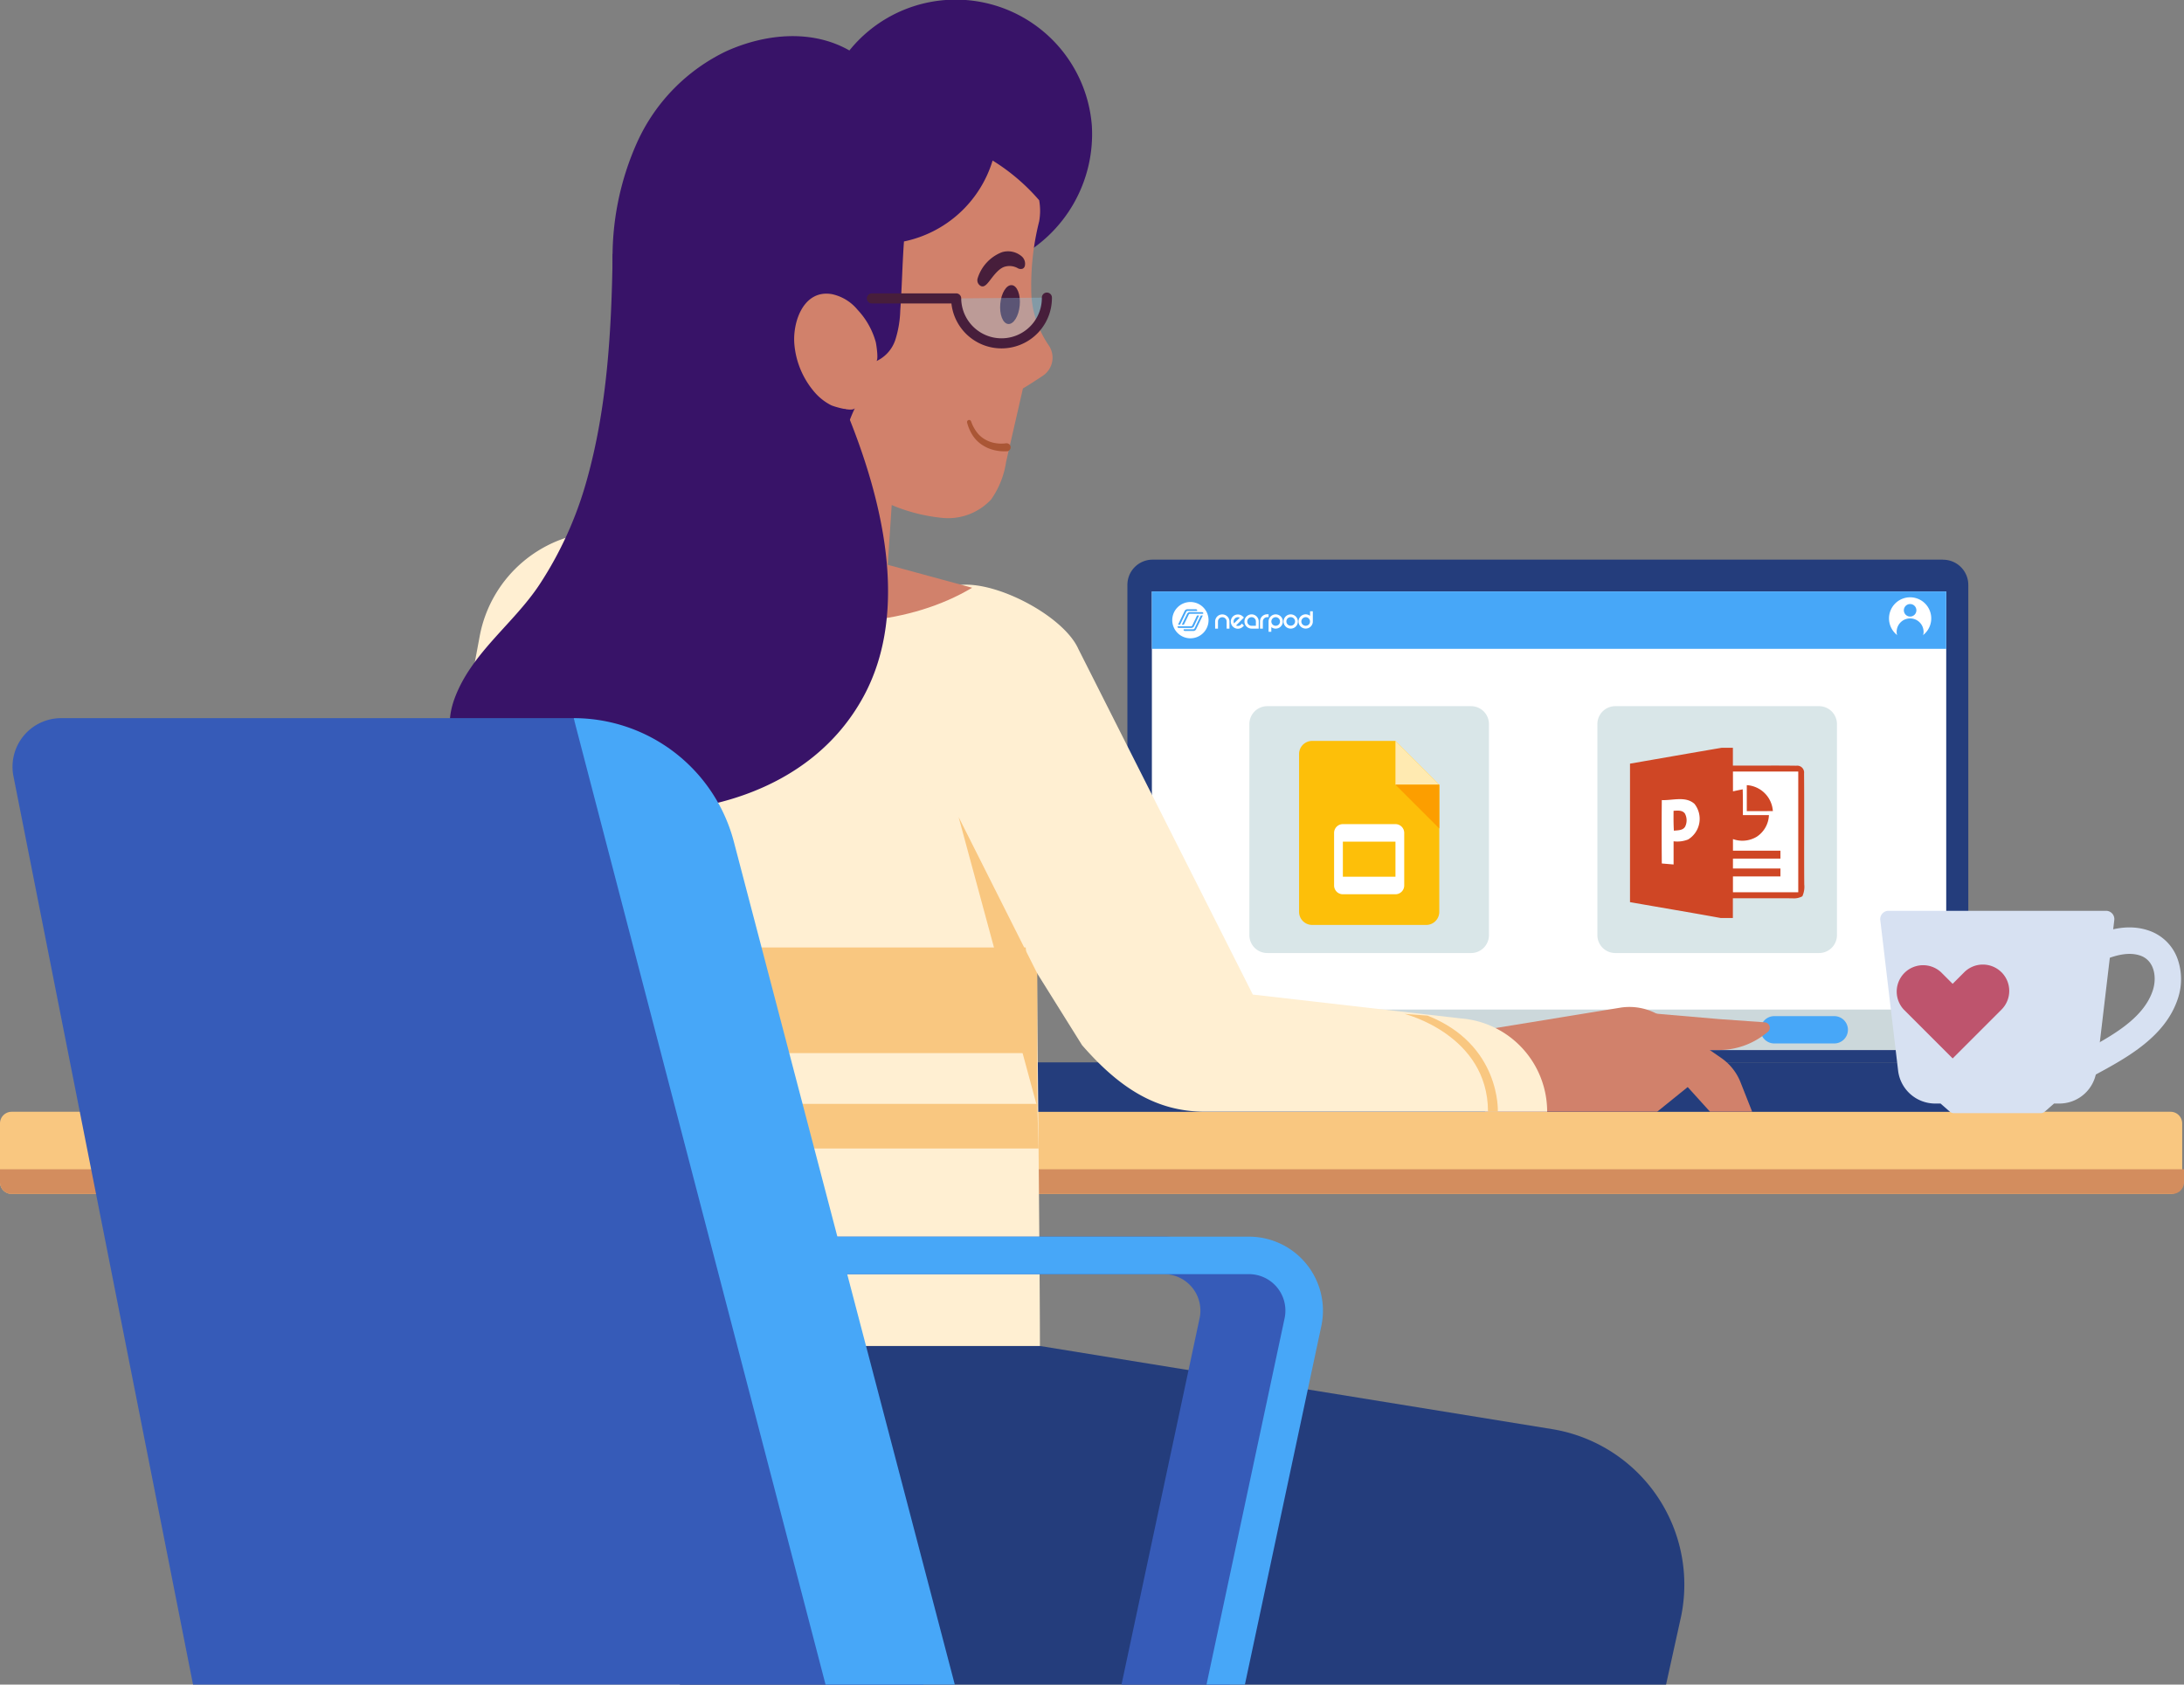 <svg xmlns="http://www.w3.org/2000/svg" width="216.658" height="167.133"><rect width="100%" height="100%" fill="#808080" stroke="none"/><defs><clipPath id="a"><path fill="none" d="M0 0h216.658v167.133H0z" data-name="Rectangle 3900"/></clipPath><clipPath id="b"><path fill="none" d="M0 0h216.658v170.03H0z" data-name="Rectangle 3899"/></clipPath><clipPath id="c"><path fill="none" d="M0 0h9v4.54H0z" data-name="Rectangle 3898"/></clipPath></defs><g clip-path="url(#a)" data-name="Group 9697"><g data-name="Group 9696"><g clip-path="url(#b)" data-name="Group 9695"><path fill="#f9c780" d="M215.322 118.451H1.157A1.157 1.157 0 0 1 0 117.294v-5.835a1.157 1.157 0 0 1 1.157-1.157h214.165a1.157 1.157 0 0 1 1.157 1.157v5.838a1.157 1.157 0 0 1-1.157 1.157" data-name="Path 12144"/><path fill="#d38d5e" d="M215.5 118.452H1.157A1.157 1.157 0 0 1 0 117.295v-1.289h216.659v1.289a1.157 1.157 0 0 1-1.157 1.157" data-name="Path 12145"/><path fill="#243d7c" d="M195.26 105.399h-95.7a.981.981 0 0 0-.981.981v2.184a1.736 1.736 0 0 0 1.735 1.736h93.212a1.736 1.736 0 0 0 1.735-1.736Z" data-name="Path 12146"/><path fill="#243d7c" d="M192.757 55.524h-78.416a2.5 2.5 0 0 0-2.5 2.5v47.367h83.419v-47.36a2.5 2.5 0 0 0-2.5-2.5" data-name="Path 12147"/><path fill="#fff" d="M114.269 58.68h78.801v45.494h-78.801z" data-name="Rectangle 3895"/><path fill="#47a7f8" d="M114.269 58.68h78.801v5.692h-78.801z" data-name="Rectangle 3896"/><path fill="#ccd8db" d="M114.269 100.161h78.801v4.014h-78.801z" data-name="Rectangle 3897"/><path fill="#fff" d="M120.601 61.386a.7.7 0 0 1 .377-.375.716.716 0 0 1 .931.375.7.7 0 0 1 .056.276v.709h-.28v-.709a.422.422 0 0 0-.033-.166.43.43 0 0 0-.4-.259.418.418 0 0 0-.166.033.4.4 0 0 0-.136.091.41.41 0 0 0-.091.135.42.42 0 0 0-.033.166v.709h-.282v-.709a.7.7 0 0 1 .056-.276" data-name="Path 12148"/><path fill="#fff" d="m123.203 61.868.2.2-.1.1a.7.7 0 0 1-1 0 .671.671 0 0 1-.155-.234.73.73 0 0 1 0-.53.7.7 0 0 1 .153-.234.677.677 0 0 1 .234-.155.718.718 0 0 1 .532 0 .694.694 0 0 1 .234.155l.1.1-.784.786a.423.423 0 0 0 .489-.083Zm-.7-.508a.423.423 0 0 0-.083.489l.114-.116.166-.164c.058-.058.114-.114.168-.165s.1-.094.124-.122a.423.423 0 0 0-.252-.042.4.4 0 0 0-.237.12" data-name="Path 12149"/><path fill="#fff" d="M124.162 60.951a.691.691 0 0 1 .275.056.72.72 0 0 1 .375.375.7.7 0 0 1 .056.276v.709h-.706a.7.7 0 0 1-.274-.056.722.722 0 0 1-.379-.379.7.7 0 0 1 0-.549.676.676 0 0 1 .153-.224.737.737 0 0 1 .226-.151.673.673 0 0 1 .274-.056m.425 1.134v-.429a.414.414 0 0 0-.033-.165.423.423 0 0 0-.228-.228.417.417 0 0 0-.165-.033.429.429 0 0 0-.168.033.424.424 0 0 0-.228.228.415.415 0 0 0-.033.165.426.426 0 0 0 .425.429h.431Z" data-name="Path 12150"/><path fill="#fff" d="M125.846 60.952v.28h-.141a.419.419 0 0 0-.166.033.425.425 0 0 0-.228.228.418.418 0 0 0-.033.165v.709h-.283v-.715a.688.688 0 0 1 .056-.276.67.67 0 0 1 .153-.224.727.727 0 0 1 .227-.152.7.7 0 0 1 .274-.056h.141Z" data-name="Path 12151"/><path fill="#fff" d="M127.207 61.387a.691.691 0 0 0-.151-.226.713.713 0 0 0-.777-.153.724.724 0 0 0-.379.379.7.7 0 0 0-.056.274.68.68 0 0 0 0 .068v.951h.274v-.46a.739.739 0 0 0 .157.093.725.725 0 0 0 .551 0 .706.706 0 0 0 .377-.927m-.255.44a.389.389 0 0 1-.091.135.406.406 0 0 1-.138.091.447.447 0 0 1-.336 0 .4.4 0 0 1-.137-.091.417.417 0 0 1-.091-.135.41.41 0 0 1-.033-.165.428.428 0 0 1 .427-.429.416.416 0 0 1 .168.033.426.426 0 0 1 .262.4.411.411 0 0 1-.033.165" data-name="Path 12152"/><path fill="#fff" d="M128.751 61.661a.7.7 0 0 1-.433.651.724.724 0 0 1-.551 0 .72.72 0 0 1-.379-.375.7.7 0 0 1 0-.549.709.709 0 0 1 1.156-.226.745.745 0 0 1 .152.226.692.692 0 0 1 .056.273m-.278 0a.421.421 0 0 0-.263-.4.446.446 0 0 0-.336 0 .44.44 0 0 0-.139.091.428.428 0 0 0-.124.3.416.416 0 0 0 .033.166.439.439 0 0 0 .091.135.422.422 0 0 0 .139.091.446.446 0 0 0 .336 0 .423.423 0 0 0 .229-.227.389.389 0 0 0 .034-.164" data-name="Path 12153"/><path fill="#fff" d="M130.235 60.645h-.274v.453a.673.673 0 0 0-.158-.093.71.71 0 0 0-.931.379.7.7 0 0 0 0 .549.722.722 0 0 0 .153.224.708.708 0 0 0 .226.151.728.728 0 0 0 .552 0 .7.7 0 0 0 .377-.376.687.687 0 0 0 .056-.275.226.226 0 0 0 0-.032Zm-.309 1.181a.4.4 0 0 1-.092.135.41.41 0 0 1-.138.091.448.448 0 0 1-.336 0 .441.441 0 0 1-.139-.091.412.412 0 0 1-.091-.135.405.405 0 0 1-.033-.165.428.428 0 0 1 .427-.429.422.422 0 0 1 .169.033.427.427 0 0 1 .263.4.417.417 0 0 1-.033.165" data-name="Path 12154"/><path fill="#fff" d="M118.091 59.727a1.8 1.8 0 1 0 1.8 1.8 1.8 1.8 0 0 0-1.8-1.8m-.648 1.04.076-.155a.308.308 0 0 1 .3-.166h.8a.167.167 0 0 1 .107.031.089.089 0 0 1 .036.073.159.159 0 0 1-.015.063h-.921a.139.139 0 0 0-.149.093l-.031.062-.582 1.21h-.2Zm-.593 1.507a.089.089 0 0 1-.035-.073.156.156 0 0 1 .014-.063h1.3a.138.138 0 0 0 .149-.093l.031-.062.307-.636v-.007l.033-.07.1-.209h.205l-.5 1.042-.012.021v.01a.308.308 0 0 1-.3.166h-1.181a.181.181 0 0 1-.108-.031m1.818.132-.012.021v.01a.306.306 0 0 1-.3.166h-.8a.165.165 0 0 1-.108-.031.089.089 0 0 1-.035-.073.134.134 0 0 1 .015-.063h.935c.054 0 .095-.01.139-.093l.031-.062.586-1.215h.2Zm.686-1.506h-1.28a.15.15 0 0 0-.152.085l-.366.761-.118.239h-.2l.522-1.082a.307.307 0 0 1 .3-.166h1.163a.17.17 0 0 1 .107.031.089.089 0 0 1 .036.073.223.223 0 0 1-.017.06" data-name="Path 12155"/><path fill="#fff" d="M191.584 61.354a2.095 2.095 0 1 1-2.094-2.094 2.095 2.095 0 0 1 2.094 2.094" data-name="Path 12156"/><path fill="#47a7f8" d="M190.824 62.689a1.336 1.336 0 1 1-1.336-1.335 1.336 1.336 0 0 1 1.336 1.335" data-name="Path 12157"/><path fill="#47a7f8" d="M190.11 60.549a.621.621 0 1 1-.621-.621.621.621 0 0 1 .621.621" data-name="Path 12158"/><path fill="#47a7f8" d="M181.964 103.523h-5.953a1.355 1.355 0 1 1 0-2.71h5.953a1.355 1.355 0 1 1 0 2.71" data-name="Path 12159"/><path fill="#d9e6e8" d="M145.93 94.553h-20.211a1.777 1.777 0 0 1-1.778-1.778V71.838a1.777 1.777 0 0 1 1.778-1.777h20.211a1.777 1.777 0 0 1 1.778 1.777v20.938a1.777 1.777 0 0 1-1.778 1.778" data-name="Path 12160"/><path fill="#d9e6e8" d="M180.452 94.553h-20.211a1.777 1.777 0 0 1-1.777-1.778V71.838a1.777 1.777 0 0 1 1.777-1.777h20.211a1.778 1.778 0 0 1 1.778 1.777v20.938a1.778 1.778 0 0 1-1.778 1.778" data-name="Path 12161"/><path fill="#fdbf09" d="M141.476 91.765h-11.305a1.3 1.3 0 0 1-1.3-1.3V74.807a1.3 1.3 0 0 1 1.3-1.3h8.262l4.348 4.349v12.61a1.3 1.3 0 0 1-1.3 1.3" data-name="Path 12162"/><path fill="#ffeab1" d="M142.781 77.851h-4.349v-4.349Z" data-name="Path 12163"/><path fill="#fc9e00" d="m138.433 77.851 4.348 4.349v-4.349Z" data-name="Path 12164"/><path fill="#fff" d="M138.433 81.764h-5.218a.872.872 0 0 0-.87.87v5.218a.872.872 0 0 0 .87.87h5.218a.872.872 0 0 0 .869-.87v-5.218a.872.872 0 0 0-.869-.87m0 5.218h-5.218v-3.479h5.218Z" data-name="Path 12165"/><path fill="#cf4625" d="M170.798 74.191h1.109v1.767c2.1.012 4.2-.021 6.3.01a.681.681 0 0 1 .76.76c.033 3.668-.008 7.337.019 11.007a2.305 2.305 0 0 1-.188 1.188 1.765 1.765 0 0 1-1 .2c-1.964-.009-3.927-.005-5.893-.005v1.957h-1.221c-2.992-.546-5.99-1.044-8.984-1.571v-13.74c3.029-.524 6.058-1.058 9.092-1.574" data-name="Path 12166"/><path fill="#fff" d="M171.912 76.547h6.479v11.977h-6.479v-1.571h4.712v-.785h-4.712v-.982h4.712v-.785h-4.71v-1.154a2.755 2.755 0 0 0 2.358-.232 2.686 2.686 0 0 0 1.21-2.144c-.862-.005-1.724 0-2.584 0 0-.854.01-1.708-.018-2.56-.322.063-.644.13-.964.2Z" data-name="Path 12167"/><path fill="#cf4625" d="M173.288 77.896a2.762 2.762 0 0 1 2.584 2.572c-.862.01-1.724.006-2.586.006v-2.578" data-name="Path 12168"/><path fill="#fff" d="M164.856 79.379c1.066.051 2.359-.423 3.242.377a2.4 2.4 0 0 1-.632 3.53 2.9 2.9 0 0 1-1.442.181v2.3l-1.169-.1c-.017-2.1-.022-4.2 0-6.293" data-name="Path 12169"/><path fill="#cf4625" d="M166.021 80.441c.387-.018.866-.088 1.127.275a1.424 1.424 0 0 1 .026 1.288c-.224.4-.73.365-1.121.412-.042-.658-.037-1.316-.032-1.975" data-name="Path 12170"/><path fill="#d7e1f2" d="M198.133 90.364h-10.788a.821.821 0 0 0-.816.918l1.767 14.933a3.705 3.705 0 0 0 3.68 3.27h.531l.912.8a.6.6 0 0 0 .4.153h8.633a.6.6 0 0 0 .4-.153l.913-.8h.531a3.706 3.706 0 0 0 3.679-3.27l1.767-14.933a.821.821 0 0 0-.816-.918Z" data-name="Path 12171"/><path fill="#d7e1f2" d="M206.275 107.32a1.309 1.309 0 0 1-.637-2.454c.337-.187.675-.37 1.034-.565 2.793-1.512 5.957-3.227 6.885-6.021.441-1.328.158-3-1.238-3.474-1.673-.572-3.709.431-5.506 1.317l-.411.2a1.31 1.31 0 1 1-1.148-2.353l.4-.2c2.143-1.055 4.809-2.37 7.511-1.446a4.6 4.6 0 0 1 2.886 2.9 6.046 6.046 0 0 1-.011 3.878c-1.255 3.777-5.063 5.84-8.123 7.5-.353.191-.685.372-1.01.551a1.3 1.3 0 0 1-.634.165" data-name="Path 12172"/><path fill="#be546d" d="M198.553 96.462a2.619 2.619 0 0 0-3.7 0l-1.146 1.146-1.147-1.146a2.618 2.618 0 0 0-3.7 3.7l4.848 4.847 4.848-4.847a2.619 2.619 0 0 0 0-3.7" data-name="Path 12173"/><path fill="#243d7c" d="m103.162 133.538 50.8 8.247a15.634 15.634 0 0 1 12.822 18.511l-1.573 7.141-42.142.5H67.446v-34.4Z" data-name="Path 12174"/><path fill="#ffefd2" d="m37.385 133.538 1.98-18.524q1.971-18.425 5.375-36.654l2.848-15.247a12.724 12.724 0 0 1 12.508-10.388l35.572 5.432 6.884 3.519c-.054-.09.611 60.327.611 71.862Z" data-name="Path 12175"/><path fill="#d1816b" d="m146.626 102.277 14.093-2.3a5.758 5.758 0 0 1 4.2.949l5.835 4.04a5.282 5.282 0 0 1 1.907 2.4l1.155 2.925h-4.184l-2.208-2.441-3.021 2.441h-17.079Z" data-name="Path 12176"/><path fill="#ffefd2" d="M153.482 110.295a9.283 9.283 0 0 0-8.575-9.256l-20.625-2.366-17.312-34.3c-1.8-4.015-11.575-8.447-13.766-5.3-4.129 2.359-9.042 7.709-6.44 11.689l20.58 32.933c3.625 4.154 7.281 6.6 12.2 6.6Z" data-name="Path 12177"/><path fill="#d1816b" d="m160.676 100.26 9.878.847 4.516.321a.537.537 0 0 1 .291.96l-.3.233a7.444 7.444 0 0 1-4.552 1.553h-15.503" data-name="Path 12178"/><path fill="#d1816b" d="M63.746 49.417c-.36 10.94 20.387 16.24 32.691 8.895Z" data-name="Path 12179"/><path fill="#f9c780" d="M42.089 94.003h59.665l.785 10.477H40.707Z" data-name="Path 12180"/><path fill="#f9c780" d="M41.618 109.518h61.28l.132 4.429H40.236Z" data-name="Path 12181"/><path fill="#f9c780" d="M139.338 100.592s8.275 2.063 8.275 9.7h.976s.309-6.653-6.976-9.53Z" data-name="Path 12182"/><path fill="#f9c780" d="M102.898 96.578v13.271l-7.8-28.787Z" data-name="Path 12183"/><path fill="#381368" d="M100.753 25.679a13.891 13.891 0 0 0 7.561-13.21 13.546 13.546 0 0 0-24.051-7.462c-3.712-2.116-8.309-1.682-12.206.07a18.456 18.456 0 0 0-8.81 8.951 27.826 27.826 0 0 0-2.464 12.465 28.377 28.377 0 0 0 2.466 11.573 19.2 19.2 0 0 0 7.852 8.712 5.765 5.765 0 0 0 2.4 3.041 10.542 10.542 0 0 0 3.375 1.438 24.062 24.062 0 0 0 7.909.748c2.912-6.226 6.4-12.473 9.309-18.7 1.415-3.025 3.662-6.162 6.661-7.627" data-name="Path 12184"/><path fill="#d1816b" d="M77.918 46.358a8.751 8.751 0 0 0 6.015 2.381 10.525 10.525 0 0 1-.394-4.177 14.509 14.509 0 0 1 1.284-4.1c-.189.458-2.072-.122-2.358-.252a5.374 5.374 0 0 1-1.679-1.325 8.372 8.372 0 0 1-1.986-4.771c-.174-2.25.951-5.408 3.726-4.932a4.514 4.514 0 0 1 2.545 1.551 7.662 7.662 0 0 1 1.814 3.234c.046.221.295 1.765.039 1.866a3.546 3.546 0 0 0 1.9-2.134 10.539 10.539 0 0 0 .484-2.891c.169-2.33.2-4.523.367-6.852a11.659 11.659 0 0 0 8.794-8.029 19.916 19.916 0 0 1 4.62 3.943 6 6 0 0 1 0 2.086 26.012 26.012 0 0 0-.769 7.447 9.886 9.886 0 0 0 1.688 4.817 2.163 2.163 0 0 1-.562 3.065c-.675.447-1.347.889-1.97 1.253-.543 2.4-1.131 4.925-1.675 7.321a8.659 8.659 0 0 1-1.483 3.699 5.834 5.834 0 0 1-4.759 1.831 17.24 17.24 0 0 1-5.1-1.283l-.43 6.518-15.624-3.327 1.678-6.355a8.839 8.839 0 0 0 4.556 2.13c-.276-.93-.441-1.791-.717-2.72" data-name="Path 12185"/><path fill="#471e3b" d="M101.159 30.308c-.1 1.064-.614 1.886-1.146 1.836s-.882-.953-.782-2.018.613-1.886 1.146-1.836.882.954.782 2.018" data-name="Path 12186"/><path fill="#471e3b" d="M101.373 25.449a2.086 2.086 0 0 0-1.975-.428 4.058 4.058 0 0 0-2.421 2.616.648.648 0 0 0 .282.716.4.4 0 0 0 .255.06c.256-.032.488-.334.765-.695.366-.478.867-1.133 1.449-1.273a1.681 1.681 0 0 1 1.2.142.6.6 0 0 0 .527.069.412.412 0 0 0 .217-.292.973.973 0 0 0-.3-.916" data-name="Path 12187"/><g data-name="Group 9694" opacity=".3"><g data-name="Group 9693"><g clip-path="url(#c)" data-name="Group 9692" transform="translate(94.855 29.525)"><path fill="#88d7ff" d="M9 0a4.5 4.5 0 1 1-9 .08Z" data-name="Path 12188"/></g></g></g><path fill="none" stroke="#471e3b" stroke-linecap="round" stroke-linejoin="round" d="M103.854 29.525a4.5 4.5 0 1 1-9 .08h-8.36" data-name="Path 12189"/><path fill="#aa5635" d="M99.913 44.767a4.232 4.232 0 0 1-1.351-.125 3.65 3.65 0 0 1-1.215-.559 3.23 3.23 0 0 1-.908-.967 4.383 4.383 0 0 1-.5-1.191.207.207 0 0 1 .391-.133l.007.017a3.874 3.874 0 0 0 .529 1.021 2.668 2.668 0 0 0 .818.747 2.989 2.989 0 0 0 1.034.381 3.526 3.526 0 0 0 1.086.021h.024a.4.4 0 0 1 .121.788h-.032" data-name="Path 12190"/><path fill="#381368" d="M60.779 25.172c-.115 7.547-.525 15.242-2.594 22.555a36.663 36.663 0 0 1-4.665 10.267c-2.566 3.887-6.72 6.76-8.4 11.237-2.937 7.834 7.838 10.334 13.341 11.052 10.26 1.339 21.982-1.516 27.224-11.219 4.662-8.628 1.736-19.929-1.807-28.471l-7.169 1.05L64.89 27.977Z" data-name="Path 12191"/><path fill="#365bb8" d="m121.37 170.03 8.2-38.471a7.306 7.306 0 0 0-1.474-6.145c-1.4-1.73-10.4-2.722-12.629-2.722H69.704v3.719h45.76a3.619 3.619 0 0 1 3.539 4.374l-8.2 38.471Z" data-name="Path 12192"/><path fill="#47a7f8" d="m122.879 170.03 8.2-38.471a7.34 7.34 0 0 0-7.178-8.867H78.138v3.719h45.759a3.619 3.619 0 0 1 3.539 4.374l-8.2 38.471Z" data-name="Path 12193"/><path fill="#365bb8" d="m91.649 167.249-34.74-96H6.065a4.823 4.823 0 0 0-4.731 5.758l17.876 90.431c11.853.376 72.438-.188 72.438-.188" data-name="Path 12194"/><path fill="#47a7f8" d="M94.847 167.625s-7.15-.188-12.871-.188L56.91 71.249a16.425 16.425 0 0 1 15.9 12.3Z" data-name="Path 12195"/></g></g></g></svg>